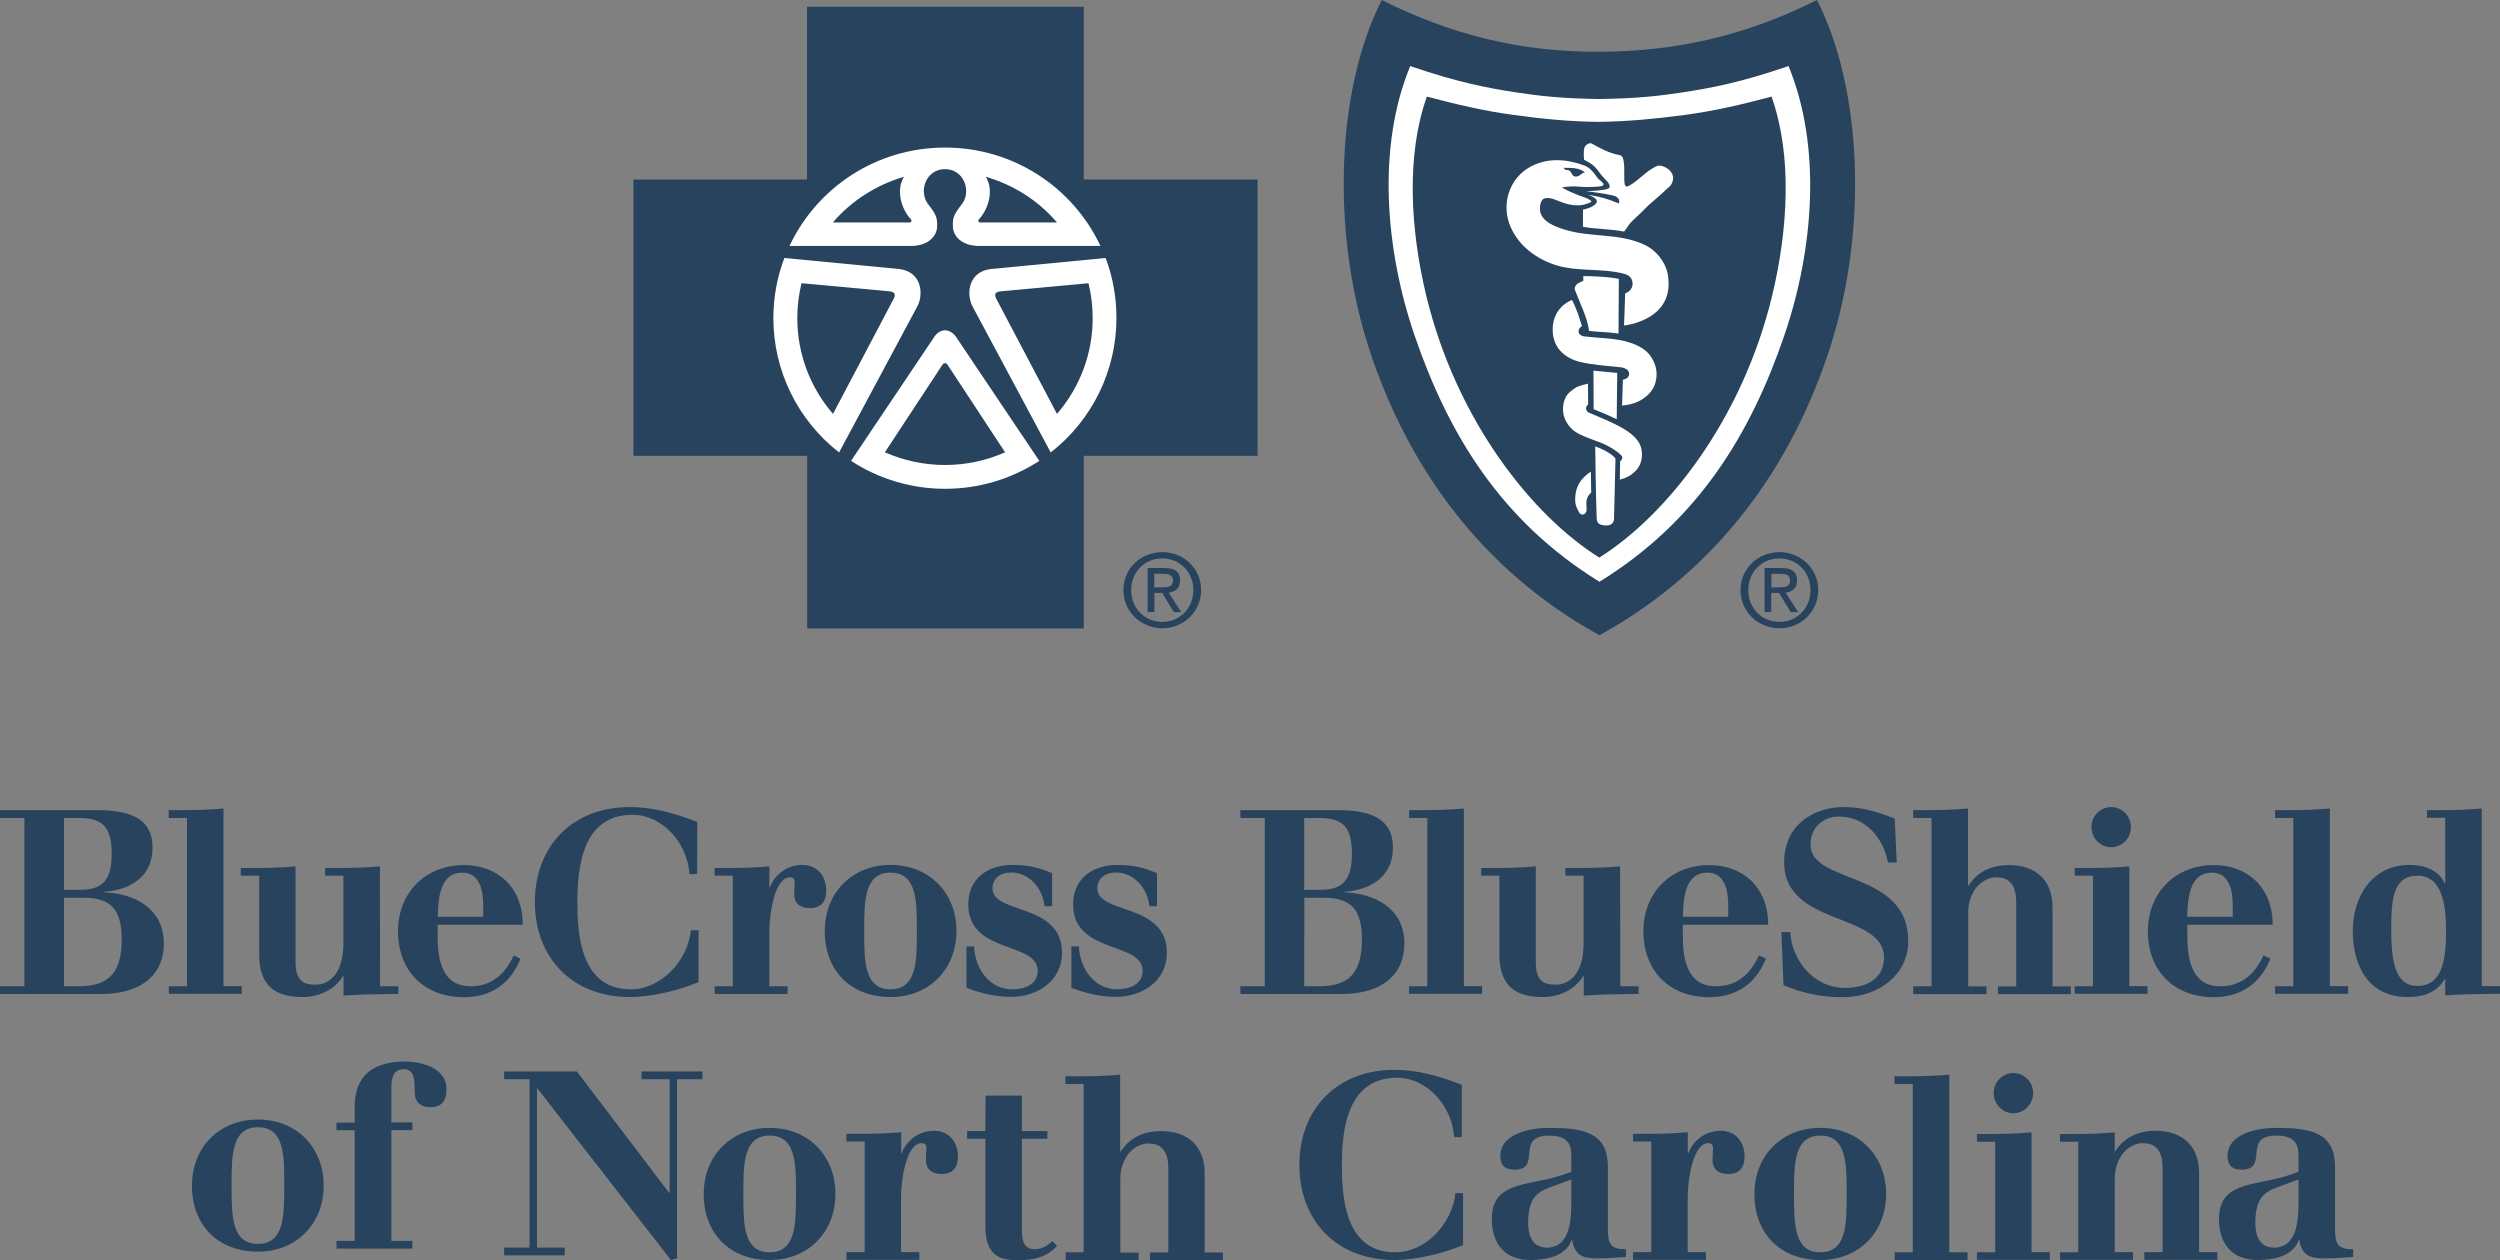 <svg width="123" height="62" viewBox="0 0 123 62" fill="none" xmlns="http://www.w3.org/2000/svg">
<rect x="0" y="0" width="123" height="62" fill="#808080" stroke="none"/>
<path d="M55.271 29.03C55.271 27.955 56.145 27.164 57.187 27.164C58.221 27.164 59.095 27.955 59.095 29.03C59.095 30.114 58.213 30.913 57.187 30.913C56.154 30.905 55.271 30.114 55.271 29.03ZM57.187 30.596C58.038 30.596 58.714 29.932 58.714 29.03C58.714 28.145 58.038 27.473 57.187 27.473C56.32 27.473 55.653 28.145 55.653 29.03C55.653 29.932 56.32 30.596 57.187 30.596ZM56.789 30.114H56.464V27.947H57.298C57.807 27.947 58.062 28.137 58.062 28.564C58.062 28.951 57.815 29.117 57.497 29.157L58.117 30.114H57.752L57.179 29.173H56.797V30.106H56.789V30.114ZM57.179 28.896C57.457 28.896 57.712 28.872 57.712 28.548C57.712 28.279 57.465 28.232 57.235 28.232H56.789V28.904L57.179 28.896ZM85.633 29.03C85.633 27.955 86.516 27.164 87.549 27.164C88.575 27.164 89.457 27.955 89.457 29.03C89.457 30.114 88.575 30.913 87.549 30.913C86.508 30.905 85.633 30.114 85.633 29.03ZM87.549 30.596C88.4 30.596 89.076 29.932 89.076 29.03C89.076 28.145 88.4 27.473 87.549 27.473C86.683 27.473 86.015 28.145 86.015 29.03C86.015 29.932 86.683 30.596 87.549 30.596ZM87.144 30.114H86.818V27.947H87.653C88.162 27.947 88.416 28.137 88.416 28.564C88.416 28.951 88.17 29.117 87.852 29.157L88.472 30.114H88.106L87.526 29.173H87.144V30.114ZM87.541 28.896C87.82 28.896 88.074 28.872 88.074 28.548C88.074 28.279 87.828 28.232 87.597 28.232H87.152V28.904L87.541 28.896Z" fill="#28435E"/>
<path d="M53.323 30.921V22.427H61.87V8.833H53.323V0.332H39.704V8.833H31.166V22.427H39.712V30.921H53.323Z" fill="#28435E"/>
<path d="M38.591 12.693L44.26 13.238C45.325 13.381 45.444 14.409 45.158 15.026L41.278 22.27L41.286 22.262C39.243 20.672 38.05 18.236 38.05 15.65C38.05 14.606 38.241 13.61 38.591 12.693ZM46.517 8.319C45.516 8.319 45.206 9.442 45.651 10.028C46.048 10.542 46.128 10.692 46.104 11.174C46.088 11.585 45.706 12.084 44.856 12.1H38.845C40.189 9.237 43.107 7.26 46.502 7.26L46.517 8.319Z" fill="white"/>
<path d="M39.434 13.934L43.727 14.33C44.037 14.354 44.061 14.488 43.989 14.662L40.984 20.364C39.847 19.051 39.227 17.382 39.227 15.658C39.227 15.057 39.299 14.488 39.434 13.934ZM44.474 8.699C44.045 9.411 44.395 10.336 44.8 10.771C44.88 10.85 44.84 10.929 44.776 10.945H40.976C41.89 9.878 43.115 9.095 44.474 8.699Z" fill="#28435E"/>
<path d="M54.396 12.693L48.728 13.238C47.662 13.381 47.543 14.409 47.821 15.026L51.701 22.27L51.693 22.262C53.736 20.672 54.929 18.236 54.929 15.65C54.929 14.606 54.746 13.61 54.396 12.693ZM46.47 8.319C47.471 8.319 47.782 9.442 47.336 10.028C46.939 10.542 46.859 10.692 46.883 11.174C46.899 11.585 47.281 12.084 48.131 12.1H54.142C52.798 9.237 49.88 7.26 46.494 7.26L46.47 8.319Z" fill="white"/>
<path d="M53.553 13.934L49.26 14.33C48.95 14.354 48.926 14.488 48.998 14.662L52.003 20.364C53.14 19.051 53.76 17.382 53.76 15.658C53.76 15.057 53.689 14.488 53.553 13.934ZM48.505 8.699C48.934 9.411 48.584 10.336 48.179 10.771C48.099 10.85 48.139 10.929 48.203 10.945H52.003C51.097 9.878 49.873 9.095 48.505 8.699Z" fill="#28435E"/>
<path d="M46.494 24.049C48.211 24.049 49.801 23.542 51.137 22.672V22.68L47.026 16.559C46.732 16.164 46.279 16.133 45.977 16.559L41.867 22.68V22.672C43.234 23.566 44.848 24.049 46.494 24.049Z" fill="white"/>
<path d="M78.693 31.253C84.6 28.003 88.17 22.847 90.014 17.177C91.93 11.293 91.604 4.334 89.394 0C86.023 1.692 82.628 2.531 78.693 2.546C74.749 2.562 71.363 1.692 67.984 0C65.774 4.334 65.456 11.293 67.364 17.177C69.216 22.839 72.794 28.011 78.693 31.253Z" fill="#28435E"/>
<path d="M78.685 28.627C83.543 25.638 86.134 21.344 87.788 16.504C89.259 12.202 89.617 7.18 87.995 3.25C85.57 4.08 84.147 4.333 82.827 4.539C81.595 4.729 80.498 4.847 78.693 4.871H78.685C76.88 4.847 75.783 4.729 74.551 4.539C73.231 4.333 71.8 4.08 69.383 3.25C67.761 7.172 68.127 12.202 69.597 16.504C71.251 21.344 73.843 25.638 78.701 28.627H78.685Z" fill="white"/>
<path d="M78.685 27.433C81.968 25.377 85.697 20.712 87.183 14.575C87.971 11.317 88.193 7.663 87.16 4.753C85.689 5.148 84.313 5.465 82.898 5.654C81.475 5.844 80.068 5.979 78.685 5.995H78.677C77.293 5.987 75.894 5.852 74.463 5.654C73.04 5.465 71.672 5.14 70.202 4.753C69.168 7.655 69.391 11.317 70.178 14.575C71.672 20.712 75.393 25.377 78.685 27.433Z" fill="#28435E"/>
<path d="M75.33 8.185C74.225 8.762 73.835 10.106 74.336 11.198C74.765 12.139 75.624 12.764 76.61 13.064C77.103 13.206 77.612 13.246 78.12 13.27C78.748 13.301 79.321 13.317 79.925 13.475C80.052 13.507 80.187 13.586 80.259 13.705C80.418 14.005 80.275 14.337 79.957 14.432C79.949 14.962 79.901 16.014 79.901 16.014C79.901 16.014 82.477 15.769 82.048 13.467C81.945 12.914 81.507 12.352 81.006 12.091C79.718 11.435 78.295 11.712 76.968 11.293C76.522 11.15 75.902 10.929 75.783 10.431C75.735 10.233 75.775 9.83 75.982 9.766C76.316 9.656 76.681 9.94 77.166 10.051C77.476 10.122 77.778 10.122 78.017 10.043C78.128 10.011 78.279 9.964 78.295 9.909C78.279 9.853 78.16 9.806 78.104 9.774C77.953 9.695 77.802 9.664 77.643 9.6C77.365 9.49 77.095 9.371 76.84 9.221C77.15 9.165 77.46 9.157 77.77 9.189C77.977 9.213 78.597 9.205 78.788 9.157C78.828 9.149 78.923 9.11 78.884 9.039C78.812 8.912 78.693 8.873 78.605 8.762C78.422 8.517 78.263 8.264 77.969 8.153C77.127 7.829 76.18 7.742 75.33 8.185Z" fill="white"/>
<path d="M79.631 16.409L79.647 13.72C79.647 13.72 79.305 13.649 78.812 13.617C78.184 13.578 77.898 13.586 77.898 13.586V13.815C77.898 13.815 77.588 13.941 77.548 14.021C77.524 14.06 77.445 14.163 77.484 14.258C77.731 14.922 78.081 15.571 78.184 16.282C78.645 16.338 79.058 16.33 79.631 16.409Z" fill="white"/>
<path d="M76.403 16.006C76.292 17.066 76.984 17.628 77.747 17.809C78.351 17.952 78.939 17.983 79.567 18.055C79.647 18.062 79.814 18.062 79.949 18.126C80.06 18.173 80.116 18.236 80.14 18.308C80.164 18.402 80.156 18.482 80.092 18.561C80.021 18.648 79.846 18.687 79.846 18.687L79.806 19.953C79.806 19.953 80.315 19.929 80.736 19.684C81.134 19.446 81.372 19.146 81.46 18.774C81.563 18.339 81.491 17.912 81.181 17.485C80.975 17.201 80.617 17.003 80.251 16.876C79.504 16.615 78.677 16.647 77.906 16.544C77.787 16.528 77.675 16.433 77.667 16.331C77.643 16.141 77.834 16.046 77.834 16.046C77.834 16.046 77.739 15.745 77.643 15.453C77.556 15.223 77.437 14.923 77.341 14.757C76.817 14.962 76.459 15.445 76.403 16.006Z" fill="white"/>
<path d="M79.567 18.347L79.543 20.625L78.971 20.364L78.407 20.134L78.399 18.236C78.907 18.292 79.138 18.3 79.567 18.347Z" fill="white"/>
<path d="M77.007 19.597C76.697 20.332 77.087 21.06 77.707 21.36C78.033 21.518 78.462 21.669 78.812 21.803C79.154 21.937 79.758 22.309 79.814 22.483C79.838 22.594 79.71 22.704 79.71 22.704L79.695 23.598C79.695 23.598 80.068 23.519 80.338 23.29C80.601 23.076 80.784 22.799 80.784 22.357C80.784 21.866 80.553 21.495 79.862 21.083C79.321 20.767 78.669 20.514 78.152 20.293C78.073 20.261 78.009 20.119 78.041 20.032C78.073 19.937 78.136 19.905 78.136 19.905L78.128 18.877C78.128 18.877 77.739 18.956 77.548 19.059C77.381 19.162 77.119 19.336 77.007 19.597Z" fill="white"/>
<path d="M79.48 22.625C79.488 22.546 79.456 22.546 79.424 22.491C79.273 22.332 79.05 22.222 78.995 22.19C78.836 22.095 78.486 21.961 78.486 21.961C78.486 21.961 78.51 24.294 78.558 25.496C78.566 25.772 78.717 25.836 78.987 25.852C79.313 25.875 79.4 25.67 79.408 25.551C79.416 25.179 79.464 23.511 79.48 22.625ZM79.726 7.639C79.846 7.726 79.846 7.734 79.877 7.9C79.957 8.272 79.869 8.857 79.949 9.11C79.989 9.189 80.076 9.189 80.132 9.149C80.649 8.873 80.998 8.39 81.523 8.169C81.77 8.058 82.453 8.406 82.294 8.912C82.223 9.157 82.111 9.189 81.96 9.339C81.65 9.656 81.221 9.956 80.839 10.367C80.577 10.644 80.275 10.842 80.076 11.158C80.02 11.237 79.965 11.316 79.909 11.395C79.178 11.253 78.446 11.269 77.882 11.158V10.312C77.882 10.312 78.462 10.217 78.566 9.932C78.573 9.909 78.558 9.814 78.47 9.75C78.367 9.679 78.263 9.624 78.144 9.584C78.725 9.679 79.09 9.774 79.647 10.011C79.687 9.956 79.663 9.814 79.623 9.766C79.543 9.679 79.504 9.656 79.313 9.608C78.971 9.521 78.033 9.403 78.033 9.403C78.033 9.403 78.462 9.403 78.828 9.347C79.003 9.323 79.146 9.292 79.186 9.229C79.225 9.134 79.154 8.999 79.027 8.873C78.947 8.786 78.852 8.699 78.78 8.604C78.693 8.485 78.55 8.28 78.399 8.145C78.263 8.027 77.938 7.86 77.938 7.86C77.938 7.86 77.882 7.41 77.969 7.228C78.041 7.093 78.216 7.014 78.311 7.062C78.756 7.307 79.162 7.544 79.726 7.639Z" fill="white"/>
<path d="M77.882 8.509C77.77 8.588 77.699 8.659 77.58 8.683C77.333 8.722 77.373 8.517 77.214 8.398C77.111 8.327 77.023 8.422 76.928 8.256C77.269 8.264 77.731 8.232 77.993 8.501C77.961 8.477 77.898 8.501 77.882 8.509ZM46.374 17.936C46.438 17.849 46.533 17.841 46.613 17.936L49.451 22.253C48.521 22.665 47.511 22.878 46.494 22.878C45.444 22.878 44.434 22.649 43.536 22.253L46.374 17.936C46.454 17.841 46.549 17.849 46.613 17.936H46.374Z" fill="#28435E"/>
<path d="M77.922 23.488C77.778 23.63 77.54 23.931 77.508 24.405C77.469 24.832 77.564 24.951 77.675 25.18C77.763 25.37 77.969 25.354 78.041 25.18C78.097 25.038 78.017 24.903 78.065 24.595C78.089 24.453 78.176 24.326 78.287 24.239L78.271 23.203C78.271 23.211 78.105 23.298 77.922 23.488Z" fill="white"/>
<path d="M0 48.525H1.2V40.245H0V39.857H4.715C6.273 39.857 7.505 40.181 7.505 41.716C7.505 43.147 6.384 43.788 5.112 43.883V43.906C6.615 43.946 8.062 44.705 8.062 46.421C8.062 47.837 7.1 48.904 4.969 48.904H0V48.525ZM3.148 48.525H3.864C5.263 48.525 5.987 47.955 5.987 46.239C5.987 44.784 5.51 44.167 4.079 44.167H3.148V48.525ZM3.148 43.78H3.943C5.056 43.78 5.494 43.289 5.494 42.024C5.494 40.767 5.136 40.245 3.872 40.245H3.148V43.78ZM8.3 48.525H9.199V40.245H8.3V39.857H9.071C9.707 39.857 10.359 39.834 10.995 39.778V48.517H11.894V48.896H8.308V48.525H8.3ZM18.699 48.525H19.598V48.904C18.381 48.912 17.658 48.928 16.902 48.983V48.019H16.879C16.457 48.714 15.67 49.054 14.899 49.054C13.643 49.054 12.752 48.596 12.752 46.967V43.084H11.846V42.704H12.617C13.253 42.704 13.905 42.681 14.541 42.625V47.346C14.541 48.319 15.002 48.446 15.511 48.446C16.306 48.446 16.895 47.773 16.895 46.421V43.084H15.996V42.704H16.767C17.403 42.704 18.055 42.681 18.691 42.625L18.699 48.525ZM21.53 45.488V46.034C21.53 47.164 21.728 48.525 23.151 48.525C24.201 48.525 24.861 47.916 25.274 47.006L25.608 47.164C25.115 48.43 24.113 49.062 22.826 49.062C20.893 49.062 19.582 47.797 19.582 45.812C19.582 43.938 20.917 42.562 22.826 42.562C24.447 42.562 25.719 43.622 25.719 45.496H21.53V45.488ZM23.772 45.108V44.531C23.772 43.811 23.597 42.934 22.754 42.934C21.593 42.934 21.569 44.294 21.538 45.108H23.772ZM34.298 43.005H33.924C33.813 41.431 32.565 40.087 31.118 40.087C28.669 40.087 28.407 42.633 28.407 44.373C28.407 45.97 28.558 48.675 31.038 48.675C32.509 48.675 33.829 47.299 33.996 45.765H34.369V48.319C33.439 48.714 32.088 49.054 30.991 49.054C28.136 49.054 26.316 47.109 26.316 44.373C26.316 41.66 28.136 39.707 30.991 39.707C32.088 39.707 33.137 39.984 34.306 40.443L34.298 43.005ZM35.157 48.525H36.055V43.084H35.157V42.704H35.928C36.564 42.704 37.216 42.681 37.852 42.625V43.653H37.876C38.122 43.013 38.75 42.554 39.45 42.554C40.237 42.554 40.65 43.108 40.65 43.835C40.65 44.349 40.404 44.681 39.839 44.681C39.354 44.681 39.076 44.428 39.076 44.009C39.076 43.645 39.1 43.598 39.1 43.416C39.1 43.266 39.044 43.163 38.861 43.163C38.138 43.163 37.852 44.871 37.852 45.86V48.525H38.75V48.904H35.164L35.157 48.525ZM43.814 49.054C41.883 49.054 40.579 47.789 40.579 45.804C40.579 43.93 41.914 42.554 43.814 42.554C45.722 42.554 47.058 43.93 47.058 45.804C47.058 47.678 45.722 49.054 43.814 49.054ZM43.814 42.934C42.519 42.934 42.519 44.325 42.519 45.804C42.519 47.283 42.519 48.675 43.814 48.675C45.11 48.675 45.11 47.283 45.11 45.804C45.11 44.325 45.11 42.934 43.814 42.934ZM47.551 46.563H47.925C47.972 47.702 48.712 48.675 49.801 48.675C50.437 48.675 51.057 48.422 51.057 47.765C51.057 46.31 47.639 46.951 47.639 44.499C47.639 43.194 48.624 42.554 49.833 42.554C50.763 42.554 51.28 42.767 51.765 42.957V44.586H51.391C51.304 43.701 50.628 42.926 49.745 42.926C49.252 42.926 48.831 43.194 48.831 43.709C48.831 44.998 52.25 44.404 52.25 46.88C52.25 48.287 51.002 49.047 49.745 49.047C48.799 49.047 48.012 48.77 47.551 48.604V46.563ZM52.703 46.563H53.084C53.132 47.702 53.872 48.675 54.961 48.675C55.597 48.675 56.217 48.422 56.217 47.765C56.217 46.31 52.798 46.951 52.798 44.499C52.798 43.194 53.784 42.554 54.993 42.554C55.923 42.554 56.44 42.767 56.925 42.957V44.586H56.551C56.463 43.701 55.788 42.926 54.905 42.926C54.412 42.926 53.991 43.194 53.991 43.709C53.991 44.998 57.41 44.404 57.41 46.88C57.41 48.287 56.161 49.047 54.905 49.047C53.959 49.047 53.172 48.77 52.711 48.604V46.563H52.703ZM61.027 48.525H62.227V40.245H61.027V39.857H65.742C67.3 39.857 68.532 40.181 68.532 41.716C68.532 43.147 67.411 43.788 66.139 43.883V43.906C67.642 43.946 69.097 44.705 69.097 46.421C69.097 47.837 68.135 48.904 66.004 48.904H61.027V48.525ZM64.167 48.525H64.883C66.282 48.525 67.006 47.955 67.006 46.239C67.006 44.784 66.529 44.167 65.097 44.167H64.175L64.167 48.525ZM64.167 43.78H64.962C66.067 43.78 66.513 43.289 66.513 42.024C66.513 40.767 66.155 40.245 64.891 40.245H64.167V43.78ZM69.327 48.525H70.225V40.245H69.327V39.857H70.098C70.734 39.857 71.386 39.834 72.022 39.778V48.517H72.921V48.896H69.327V48.525ZM79.718 48.525H80.617V48.904C79.4 48.912 78.677 48.928 77.921 48.983V48.019H77.898C77.476 48.714 76.689 49.054 75.918 49.054C74.662 49.054 73.771 48.596 73.771 46.967V43.084H72.873V42.704H73.644C74.28 42.704 74.932 42.681 75.56 42.625V47.346C75.56 48.319 76.021 48.446 76.53 48.446C77.325 48.446 77.913 47.773 77.913 46.421V43.084H77.015V42.704H77.786C78.422 42.704 79.074 42.681 79.71 42.625L79.718 48.525ZM82.795 45.488V46.034C82.795 47.164 82.994 48.525 84.417 48.525C85.466 48.525 86.126 47.916 86.54 47.006L86.882 47.164C86.381 48.43 85.387 49.062 84.099 49.062C82.167 49.062 80.855 47.797 80.855 45.812C80.855 43.938 82.191 42.562 84.099 42.562C85.721 42.562 86.993 43.622 86.993 45.496H82.795V45.488ZM85.029 45.108V44.531C85.029 43.811 84.854 42.934 84.011 42.934C82.851 42.934 82.827 44.294 82.795 45.108H85.029ZM87.645 45.86H88.082C88.138 47.149 89.163 48.604 90.777 48.604C91.763 48.604 92.693 48.2 92.693 47.109C92.693 44.871 87.78 45.599 87.78 42.427C87.78 40.506 89.338 39.707 90.698 39.707C91.437 39.707 92.081 39.834 93.218 40.269L93.321 42.435H92.892C92.653 41.194 91.755 40.174 90.483 40.174C89.672 40.174 89.076 40.735 89.076 41.55C89.076 43.535 93.886 42.791 93.886 46.302C93.886 47.931 92.463 49.062 90.658 49.062C89.656 49.07 88.67 48.865 87.748 48.469L87.645 45.86ZM94.132 48.525H95.031V40.245H94.132V39.857H94.911C95.547 39.857 96.199 39.834 96.827 39.778V43.574H96.851C97.281 42.902 97.964 42.562 98.839 42.562C100.103 42.562 100.985 43.242 100.985 44.65V48.532H101.884V48.912H98.298V48.532H99.197V44.389C99.197 43.4 98.736 43.163 98.219 43.163C97.519 43.163 96.835 43.843 96.835 44.911V48.532H97.734V48.912H94.132V48.525ZM102.075 48.525H102.973V43.084H102.075V42.704H102.846C103.482 42.704 104.134 42.681 104.762 42.625V48.517H105.66V48.896H102.075V48.525ZM103.871 39.707C104.404 39.707 104.841 40.15 104.841 40.696C104.841 41.241 104.404 41.684 103.871 41.684C103.339 41.684 102.901 41.241 102.901 40.696C102.894 40.15 103.331 39.707 103.871 39.707ZM107.616 45.488V46.034C107.616 47.164 107.815 48.525 109.238 48.525C110.287 48.525 110.947 47.916 111.361 47.006L111.703 47.164C111.202 48.43 110.2 49.062 108.92 49.062C106.988 49.062 105.676 47.797 105.676 45.812C105.676 43.938 107.012 42.562 108.92 42.562C110.542 42.562 111.814 43.622 111.814 45.496H107.616V45.488ZM109.85 45.108V44.531C109.85 43.811 109.675 42.934 108.832 42.934C107.672 42.934 107.648 44.294 107.608 45.108H109.85ZM111.933 48.525H112.831V40.245H111.933V39.857H112.712C113.348 39.857 113.992 39.834 114.628 39.778V48.517H115.527V48.896H111.933V48.525ZM120.305 48.169H120.281C119.836 48.912 119.12 49.054 118.452 49.054C116.56 49.054 115.757 47.56 115.757 45.804C115.757 44.096 116.719 42.554 118.548 42.554C119.335 42.554 119.995 42.831 120.281 43.463H120.305V40.237H119.406V39.857H120.178C120.814 39.857 121.466 39.834 122.102 39.778V48.517H123V48.896C121.776 48.904 121.06 48.92 120.305 48.975V48.169ZM118.945 43.084C117.713 43.084 117.649 44.294 117.649 45.796C117.649 47.631 117.983 48.509 118.945 48.509C120.249 48.509 120.345 46.99 120.345 45.796C120.345 44.776 120.249 43.084 118.945 43.084ZM12.689 61.581C10.757 61.581 9.445 60.316 9.445 58.331C9.445 56.456 10.781 55.081 12.689 55.081C14.597 55.081 15.925 56.456 15.925 58.331C15.925 60.205 14.597 61.581 12.689 61.581ZM12.689 55.46C11.393 55.46 11.393 56.852 11.393 58.331C11.393 59.81 11.393 61.201 12.689 61.201C13.985 61.201 13.985 59.802 13.985 58.331C13.993 56.852 13.993 55.46 12.689 55.46ZM16.553 61.051H17.451V55.61H16.553V55.231H17.451V54.456C17.451 53.103 18.151 52.226 19.947 52.226C20.52 52.226 21.967 52.439 21.967 53.586C21.967 54.211 21.681 54.472 21.196 54.472C20.56 54.472 20.401 54.116 20.401 53.665C20.401 53.159 20.401 52.605 19.868 52.605C19.319 52.605 19.256 53.072 19.256 53.554V55.223H20.289V55.602H19.256V61.051H20.289V61.431H16.561L16.553 61.051ZM89.561 55.492C87.653 55.492 86.317 56.868 86.317 58.742C86.317 60.727 87.629 61.992 89.561 61.992C91.469 61.992 92.797 60.616 92.797 58.742C92.797 56.868 91.461 55.492 89.561 55.492ZM89.561 61.613C88.265 61.613 88.265 60.213 88.265 58.742C88.265 57.263 88.265 55.871 89.561 55.871C90.857 55.871 90.857 57.263 90.857 58.742C90.857 60.221 90.857 61.613 89.561 61.613ZM80.346 61.605H81.245V56.164H80.346V55.784H81.118C81.754 55.784 82.406 55.761 83.041 55.705V56.733H83.065C83.312 56.093 83.932 55.634 84.639 55.634C85.419 55.634 85.832 56.196 85.832 56.915C85.832 57.437 85.586 57.761 85.021 57.761C84.536 57.761 84.258 57.508 84.258 57.089C84.258 56.718 84.282 56.678 84.282 56.496C84.282 56.346 84.218 56.243 84.043 56.243C83.32 56.243 83.034 57.951 83.034 58.94V61.605H83.932V61.984H80.346V61.605ZM24.805 61.383H26.053V53.096H24.805V52.716H28.383L32.922 58.687H32.946V53.096H31.563V52.716H34.56V53.096H33.312V61.913L33.01 61.992L26.443 53.554H26.419V61.383H27.787V61.763H24.805V61.383ZM37.868 55.492C35.959 55.492 34.624 56.868 34.624 58.742C34.624 60.727 35.936 61.992 37.868 61.992C39.776 61.992 41.103 60.616 41.103 58.742C41.103 56.868 39.776 55.492 37.868 55.492ZM37.868 61.613C36.572 61.613 36.572 60.213 36.572 58.742C36.572 57.263 36.572 55.871 37.868 55.871C39.163 55.871 39.163 57.263 39.163 58.742C39.163 60.221 39.163 61.613 37.868 61.613ZM41.644 61.605H42.542V56.164H41.644V55.784H42.415C43.051 55.784 43.703 55.761 44.339 55.705V56.733H44.363C44.609 56.093 45.23 55.634 45.937 55.634C46.716 55.634 47.13 56.196 47.13 56.915C47.13 57.437 46.883 57.761 46.319 57.761C45.834 57.761 45.556 57.508 45.556 57.089C45.556 56.718 45.579 56.678 45.579 56.496C45.579 56.346 45.516 56.243 45.341 56.243C44.617 56.243 44.331 57.951 44.331 58.94V61.605H45.23V61.984H41.644V61.605ZM48.489 53.902H50.278V55.65H51.534V56.029H50.278V60.45C50.278 60.869 50.278 61.462 50.914 61.462C51.328 61.462 51.59 61.233 51.781 61.059L52.003 61.304C51.471 61.874 50.835 62 50.079 62C49.316 62 48.481 61.882 48.481 60.339V56.029H47.583V55.65H48.481L48.489 53.902ZM52.417 61.613H53.315V53.333H52.417V52.953H53.196C53.832 52.953 54.484 52.929 55.112 52.874V56.662H55.136C55.565 55.99 56.249 55.65 57.123 55.65C58.387 55.65 59.27 56.33 59.27 57.738V61.621H60.168V62H56.583V61.621H57.481V57.485C57.481 56.496 57.02 56.259 56.503 56.259C55.804 56.259 55.12 56.939 55.12 58.007V61.629H56.018V62.008H52.433V61.613H52.417ZM71.919 55.943H71.545C71.434 54.377 70.186 53.024 68.739 53.024C66.29 53.024 66.02 55.571 66.02 57.311C66.02 58.908 66.171 61.613 68.651 61.613C70.122 61.613 71.442 60.237 71.609 58.702H71.983V61.257C71.052 61.652 69.701 61.992 68.604 61.992C65.749 61.992 63.929 60.047 63.929 57.311C63.929 54.59 65.749 52.637 68.604 52.637C69.701 52.637 70.75 52.914 71.919 53.372V55.943ZM79.106 60.403V57.406C79.106 55.681 77.858 55.492 76.188 55.492C75.306 55.492 73.819 55.769 73.819 56.868C73.819 57.413 74.129 57.548 74.503 57.548C75.902 57.548 74.511 55.871 76.212 55.871C77.126 55.871 77.309 56.29 77.309 56.868V57.651C76.983 57.793 76.347 57.967 76.061 58.03C74.543 58.339 73.398 58.457 73.398 59.976C73.398 61.201 74.042 61.992 75.306 61.992C76.101 61.992 77.047 61.802 77.325 61.004H77.349C77.476 61.755 77.842 61.913 78.597 61.913C79.058 61.913 79.527 61.874 79.996 61.842V61.462C79.225 61.462 79.106 61.209 79.106 60.403ZM77.309 59.122C77.309 59.857 77.301 61.383 76.109 61.383C75.409 61.383 75.186 60.814 75.186 60.173C75.186 59.035 75.56 58.671 76.236 58.426L77.309 58.03V59.122ZM114.883 60.403V57.406C114.883 55.681 113.634 55.492 111.965 55.492C111.082 55.492 109.596 55.769 109.596 56.868C109.596 57.413 109.906 57.548 110.279 57.548C111.679 57.548 110.287 55.871 111.989 55.871C112.903 55.871 113.086 56.29 113.086 56.868V57.651C112.76 57.793 112.124 57.967 111.838 58.03C110.319 58.339 109.174 58.457 109.174 59.976C109.174 61.201 109.818 61.992 111.082 61.992C111.877 61.992 112.824 61.802 113.102 61.004H113.126C113.253 61.755 113.619 61.913 114.374 61.913C114.835 61.913 115.304 61.874 115.773 61.842V61.462C115.002 61.462 114.883 61.209 114.883 60.403ZM113.086 59.122C113.086 59.857 113.078 61.383 111.885 61.383C111.186 61.383 110.963 60.814 110.963 60.173C110.963 59.035 111.337 58.671 112.013 58.426L113.086 58.03V59.122ZM93.21 61.613H94.108V53.333H93.21V52.953H93.981C94.617 52.953 95.269 52.929 95.905 52.874V61.613H96.804V61.992H93.218V61.613H93.21ZM97.265 61.613H98.163V56.172H97.265V55.792H98.036C98.672 55.792 99.324 55.769 99.952 55.713V61.605H100.85V61.984H97.265V61.613ZM99.061 52.795C99.594 52.795 100.031 53.238 100.031 53.784C100.031 54.329 99.594 54.772 99.061 54.772C98.529 54.772 98.091 54.329 98.091 53.784C98.084 53.238 98.521 52.795 99.061 52.795ZM101.351 61.613H102.25V56.172H101.351V55.792H102.122C102.758 55.792 103.41 55.769 104.046 55.713V56.646H104.07C104.5 55.974 105.183 55.634 106.05 55.634C107.306 55.634 108.196 56.314 108.196 57.722V61.605H109.095V61.984H105.501V61.605H106.4V57.469C106.4 56.48 105.939 56.243 105.43 56.243C104.73 56.243 104.046 56.923 104.046 57.991V61.605H104.945V61.984H101.359L101.351 61.613Z" fill="#28435E"/>
</svg>
